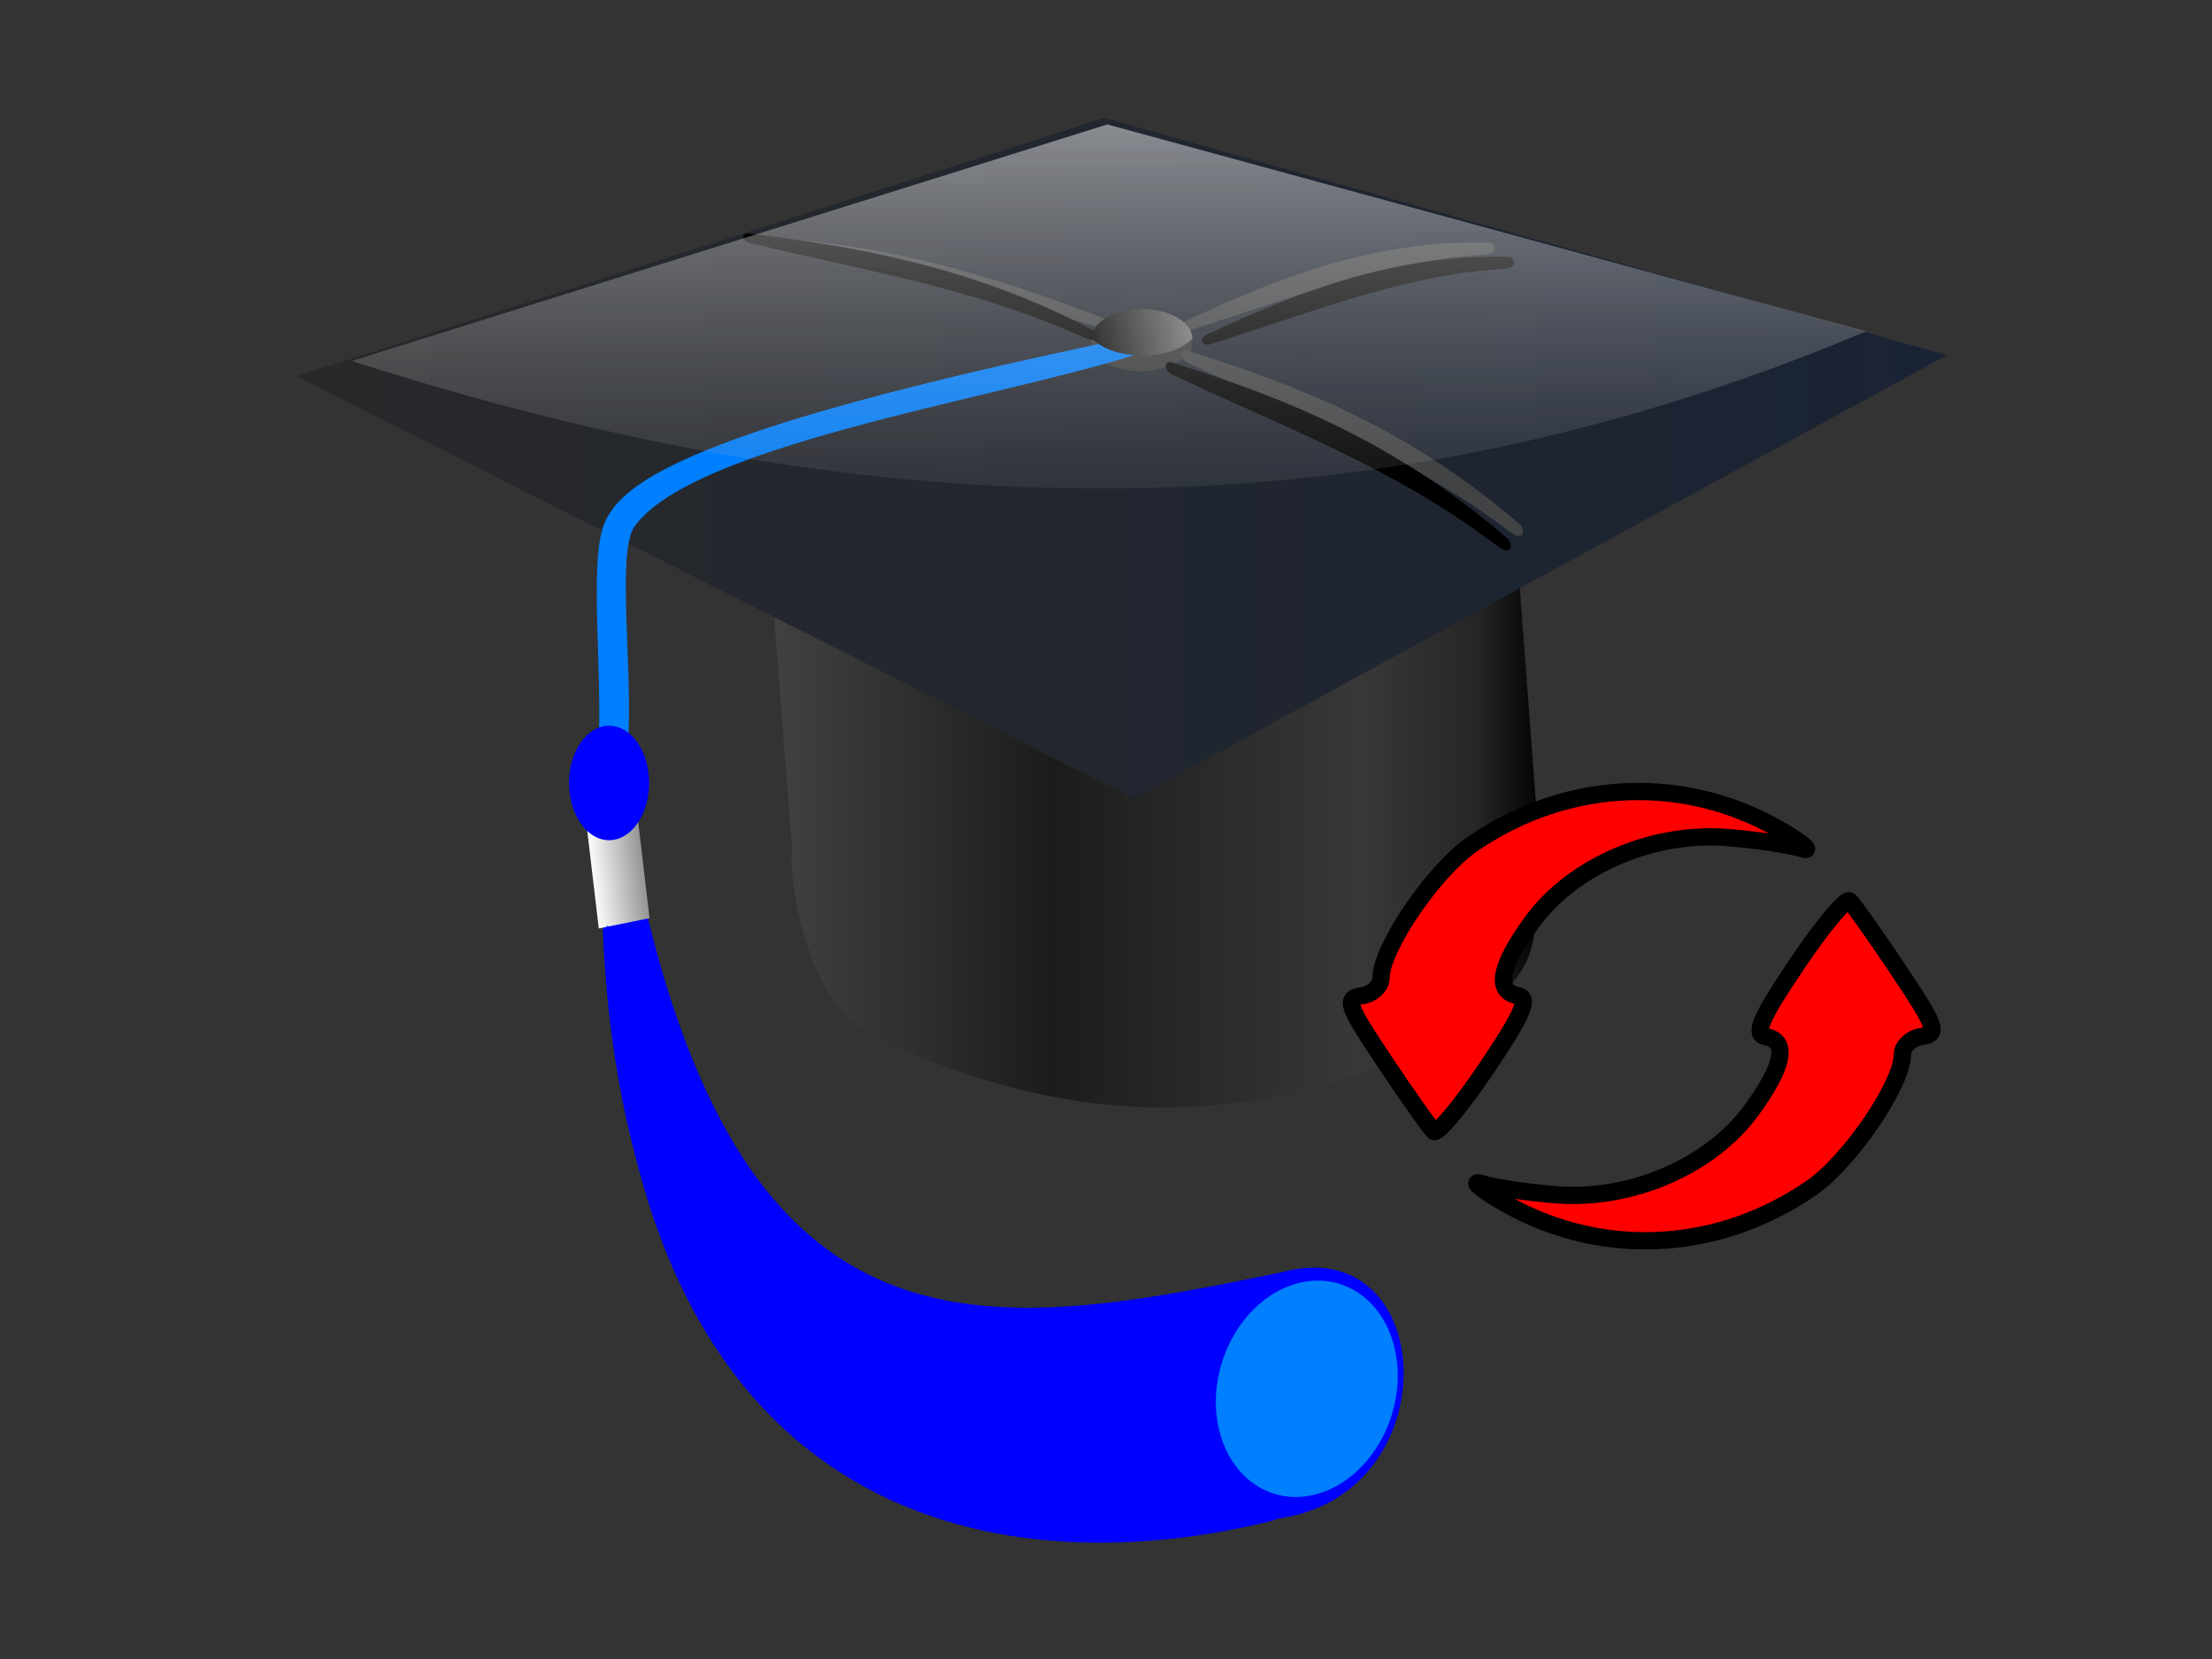 <?xml version="1.0" encoding="UTF-8"?>
<svg width="640" height="480" xmlns="http://www.w3.org/2000/svg" xmlns:svg="http://www.w3.org/2000/svg" xmlns:xlink="http://www.w3.org/1999/xlink">
 <rect width="100%" height="100%" fill="#333333" stroke="none"/>
 <title>Blue Graduation Cap</title>
 <defs>
  <linearGradient y2="0.5" x2="1.004" y1="0.5" x1="-0.004" id="linearGradient3790" xlink:href="#linearGradient3759-7"/>
  <linearGradient id="linearGradient3759-7">
   <stop offset="0" id="stop3761-4" stop-color="#454545"/>
   <stop id="stop3850" offset="0.384" stop-color="#1c1c1c"/>
   <stop id="stop3767-0" offset="0.769" stop-color="#383838"/>
   <stop offset="0.914" id="stop3769-9" stop-color="#262626"/>
   <stop offset="1" id="stop3763-4" stop-color="#000000"/>
  </linearGradient>
  <linearGradient xlink:href="#linearGradient3800" id="linearGradient3806" x1="-0.001" y1="0.5" x2="1.001" y2="0.5"/>
  <linearGradient id="linearGradient3800">
   <stop offset="0" id="stop3802" stop-color="#28292b"/>
   <stop offset="1" id="stop3804" stop-color="#1a2334"/>
  </linearGradient>
  <linearGradient xlink:href="#linearGradient3691" id="linearGradient3697" x1="-0.037" y1="0.5" x2="1.037" y2="0.5"/>
  <linearGradient id="linearGradient3691">
   <stop offset="0" id="stop3693" stop-color="#ffffff"/>
   <stop offset="1" id="stop3695" stop-color="#919191"/>
  </linearGradient>
  <linearGradient xlink:href="#linearGradient3673" id="linearGradient3679" x1="-0" y1="0.531" x2="1" y2="0.531"/>
  <linearGradient id="linearGradient3673">
   <stop offset="0" id="stop3675" stop-color="#000000"/>
   <stop offset="1" id="stop3677" stop-color="#797979"/>
  </linearGradient>
  <linearGradient xlink:href="#linearGradient3691-2" id="linearGradient3824" x1="0.5" y1="-0" x2="0.5" y2="1"/>
  <linearGradient id="linearGradient3691-2">
   <stop id="stop3693-7" offset="0" stop-color="#ffffff"/>
   <stop id="stop3695-6" offset="1" stop-opacity="0.101" stop-color="#919191"/>
  </linearGradient>
 </defs>
 <g>
  <title>Layer 1</title>
  <g id="layer1">
   <g id="g3146">
    <g id="g3934">
     <path id="rect3761-0-8" d="m217.022,88.015l216.556,0l12.117,161.781c-1.543,27.605 -2.284,28.5 -13.675,40.776c-14.008,11.885 -30.98,18.167 -46.43,22.65c-38.758,11.246 -81.574,11.17 -133.243,-13.606c-16.84,-7.562 -24.347,-40.731 -23.209,-54.356l-12.117,-157.244z" fill-rule="nonzero" fill="url(#linearGradient3790)"/>
     <path d="m85.735,108.865l233.806,-74.741l243.786,68.631l-235.232,128.302l-242.361,-122.192l0.001,0l0,-0z" id="rect2830" fill="url(#linearGradient3806)"/>
     <path d="m174.208,262.897l12.601,0c31.724,133.92 100.241,122.507 183.558,105.296c46.493,-12.91 49.578,65.996 -2.157,71.354c-79.507,19.368 -189.387,-3.905 -194.002,-176.65l0,0z" id="rect3614" fill-rule="nonzero" fill="#0000ff"/>
     <path d="m344.971,97.965c-8.461,6.608 -26.182,-5.918 -29.039,-0.644c-0.299,0.553 -0.004,3.679 0.04,4.606c6.978,7.285 20.444,7.419 28.646,0.091l0.353,-4.053l0,0l0,0l0,0l0,0l0,0z" id="path3605-7" fill="#373737"/>
     <path d="m326.882,97.664l7.22,3.055c-36.411,13.341 -132.703,26.711 -150.51,51.6c-5.363,7.645 -0.258,42.283 -1.967,63.36l-8.465,0.067c1.164,-20.61 -2.525,-51.251 1.264,-63.103c4.131,-12.082 21.229,-27.809 152.457,-54.979l0,0l0,0z" id="rect3617" fill="#007fff"/>
     <rect id="rect3612" width="14.869" height="24.552" x="275.14" y="354.555" transform="matrix(0.988,-0.2,0.166,1.406,-161.523,-209.367) " fill-rule="nonzero" fill="url(#linearGradient3697)"/>
     <path d="m343.193,92.86c26.738,-12.653 54.506,-23.393 87.325,-22.681c1.467,-0.498 3.95,3.325 -1.411,3.528c-28.922,1.647 -56.006,12.922 -83.621,21.421c-3.487,1.681 -4.413,-1.35 -2.293,-2.268z" id="rect3723" fill="#424345"/>
     <path d="m343.672,101.548c31.653,9.772 63.533,22.226 95.669,49.819c1.656,0.724 2.529,6.433 -2.853,2.231c-29.261,-22.133 -60.686,-33.511 -91.488,-47.992c-4.141,-1.244 -3.802,-4.914 -1.328,-4.059z" id="rect3723-1" fill="#424345"/>
     <path d="m325.257,94.388c-31.242,-12.322 -63.793,-23.236 -102.86,-25.621c-1.723,-0.523 -4.846,2.254 1.522,2.894c34.327,3.886 66.041,15.159 98.509,24.301c4.073,1.631 5.308,-0.663 2.828,-1.573z" id="rect3723-1-2" fill="#424345"/>
     <path id="path3610" d="m187.818,226.536c0,9.146 -5.19,16.561 -11.593,16.561c-6.403,0 -11.593,-7.414 -11.593,-16.561c0,-9.146 5.19,-16.561 11.593,-16.561c6.403,0 11.593,7.414 11.593,16.561z" fill-rule="nonzero" fill="#0000ff"/>
     <path d="m344.971,97.964c-6.512,6.686 -22.451,6.463 -29.121,0c0,-4.714 6.519,-8.535 14.56,-8.535c8.041,0 14.56,3.821 14.56,8.535l0,0z" id="path3605" fill="url(#linearGradient3679)"/>
     <path d="m348.879,96.974c26.738,-12.653 54.506,-23.393 87.325,-22.681c1.467,-0.498 3.95,3.326 -1.411,3.528c-28.922,1.647 -56.006,12.922 -83.621,21.421c-3.487,1.681 -4.413,-1.35 -2.293,-2.268z" id="rect3723-8" fill="#000000"/>
     <path d="m339.158,104.904c31.997,9.999 64.215,22.696 96.649,50.613c1.673,0.737 2.54,6.481 -2.893,2.227c-29.541,-22.412 -61.303,-34.025 -92.424,-48.753c-4.186,-1.274 -3.833,-4.961 -1.332,-4.087l-0,0z" id="rect3723-8-8" fill="#000000"/>
     <path d="m216.754,67.571c32.35,3.891 65.125,9.879 99.278,27.834c1.708,0.372 3.003,4.79 -2.686,2.115c-30.875,-13.977 -63.117,-19.169 -94.964,-26.894c-4.229,-0.482 -4.163,-3.431 -1.628,-3.054z" id="rect3723-8-8-1" fill="#000000"/>
     <path d="m175.568,267.881l5.615,1.426c31.724,133.919 100.241,146.028 183.558,128.818c43.39,-14.177 40.035,31.043 2.334,42.129c-79.507,19.369 -186.891,0.373 -191.507,-172.373z" id="rect3614-6" fill-rule="nonzero" fill="#0000ff"/>
     <path id="path2875" d="m403.765,391.247c3.21,16.27 -5.678,34.193 -19.853,40.033c-14.175,5.839 -28.269,-2.616 -31.479,-18.886c-3.211,-16.27 5.678,-34.193 19.853,-40.033c14.175,-5.839 28.269,2.616 31.479,18.886z" fill-rule="nonzero" fill="#007fff"/>
     <path id="rect3815" d="m320.381,36.002l219.55,59.874c-153.505,64.75 -297.858,53.673 -438.102,8.553l218.552,-68.428z" fill-rule="nonzero" fill="url(#linearGradient3824)" opacity="0.467"/>
     <ellipse transform="matrix(0.998,0,0,1.426,-161.523,-209.367) " fill="#0000ff" cx="-201.651" cy="-43.243" id="svg_3" ry="89"/>
    </g>
   </g>
  </g>
  <path stroke="#000000" id="svg_1" d="m519.815,279.067c-10.427,15.493 -12.462,20.197 -9.015,20.836c6.734,1.248 5.381,8.387 -4.045,21.336c-11.821,16.24 -34.975,26.212 -56.724,24.431c-8.442,-0.691 -17.985,-2.118 -21.208,-3.17c-3.223,-1.052 -1.245,0.908 4.395,4.356c28.214,17.25 63.06,16.049 90.859,-3.133c11.084,-7.648 26.334,-29.994 26.334,-38.588c0,-2.434 2.514,-4.793 5.587,-5.242c5.025,-0.734 4.35,-2.665 -6.713,-19.214c-6.765,-10.119 -13.133,-19.124 -14.151,-20.011c-1.018,-0.887 -7.912,7.392 -15.319,18.398l0,0zm-89.628,29.868c10.427,-15.493 12.462,-20.198 9.015,-20.836c-6.734,-1.248 -5.381,-8.387 4.045,-21.336c11.821,-16.24 34.975,-26.212 56.724,-24.432c8.442,0.691 17.985,2.118 21.208,3.17c3.223,1.052 1.245,-0.908 -4.395,-4.356c-28.214,-17.251 -63.06,-16.049 -90.859,3.133c-11.084,7.648 -26.334,29.994 -26.334,38.588c0,2.435 -2.514,4.793 -5.587,5.242c-5.025,0.734 -4.35,2.665 6.713,19.214c6.765,10.119 13.133,19.124 14.151,20.011c1.018,0.887 7.912,-7.392 15.319,-18.398l0,-0z" stroke-width="5" fill="#FF0000"/>
 </g>
</svg>